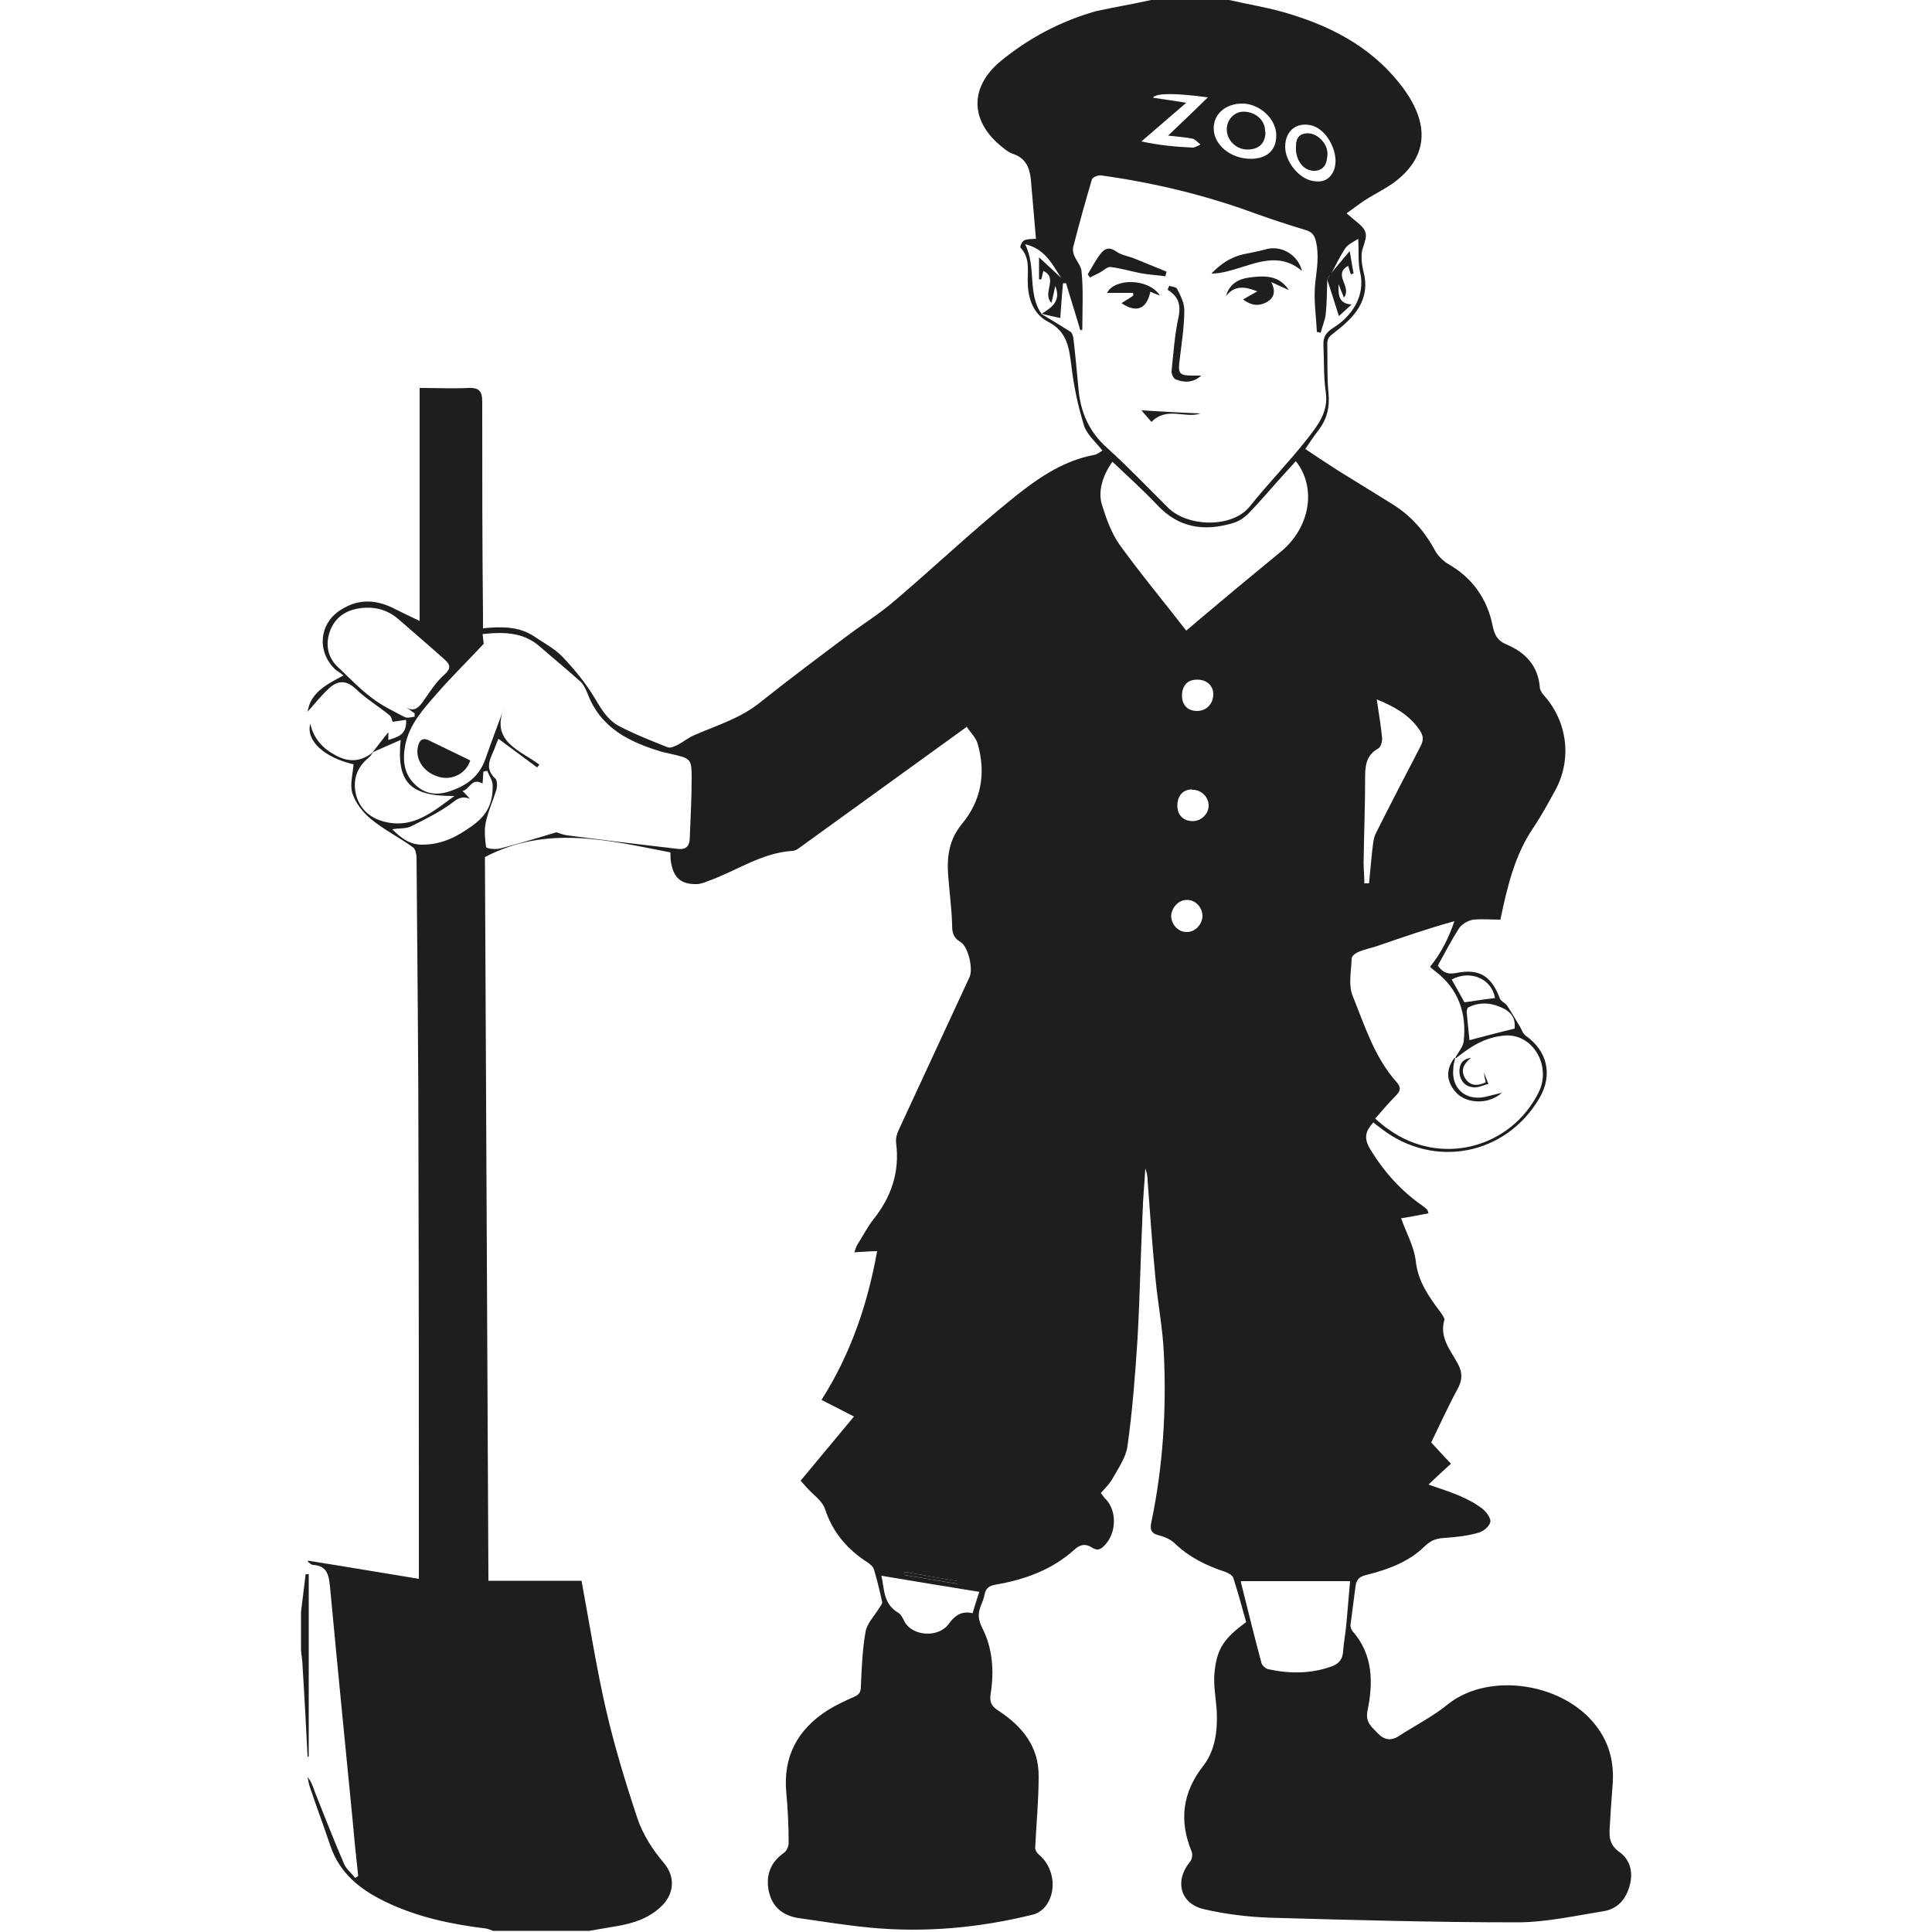 <?xml version="1.0" encoding="UTF-8"?>
<svg id="Isolation_Mode" data-name="Isolation Mode" xmlns="http://www.w3.org/2000/svg" viewBox="0 0 50 50">
  <defs>
    <style>
      .cls-1 {
        fill: #1d1e1e;
        stroke-width: 0px;
      }
    </style>
  </defs>
  <path class="cls-1" d="M31.81,0c.52.12,1.05.2,1.56.36,1.19.36,2.24.94,2.98,1.97.62.87.59,1.65-.12,2.27-.27.24-.61.39-.92.59-.15.1-.29.21-.46.33.11.1.19.16.26.22.29.24.28.33.16.68-.06.18-.03.42.02.62.19.75-.28,1.2-.76,1.57-.12.09-.19.15-.18.31.01.41-.01.83.03,1.24.04.38-.04.7-.27.99-.11.14-.21.3-.33.47.27.18.54.36.82.54.48.3.96.59,1.44.89.48.3.83.7,1.1,1.2.07.13.2.26.33.34.63.36,1.02.9,1.16,1.61.05.23.12.38.36.48.48.2.81.54.86,1.1,0,.08.06.16.11.22.61.68.73,1.67.28,2.47-.18.33-.36.66-.57.97-.47.7-.66,1.5-.84,2.36-.22,0-.46-.02-.7,0-.13.02-.29.11-.36.21-.21.32-.38.66-.56.98.14.19.26.23.48.19.6-.12.91.08,1.13.67.03.07.13.1.18.17.12.18.22.36.33.54.05.08.08.19.15.24.57.4.71,1.02.36,1.62-.87,1.48-2.73,1.84-4.09.79-.07-.05-.14-.11-.21-.16-.19.21-.26.39-.08.69.36.59.8,1.08,1.36,1.47.04.03.08.06.11.09.01.01.02.03.04.1-.24.05-.48.09-.71.13.14.39.34.74.38,1.11.06.53.34.92.64,1.32.04.06.11.15.1.2-.13.44.14.76.33,1.1.15.26.14.46,0,.71-.25.46-.47.95-.67,1.36.19.21.35.38.51.55-.2.18-.4.37-.58.54.22.08.52.17.8.29.21.09.42.2.6.34.1.08.22.25.2.34-.03.12-.19.25-.32.28-.28.08-.57.11-.85.13-.2.01-.35.05-.51.2-.42.42-.97.62-1.53.76-.18.04-.26.12-.28.3-.04.33-.09.67-.13,1,0,.05.02.12.05.15.54.61.54,1.34.39,2.07-.06.3.12.42.27.58.16.17.34.2.54.07.43-.28.89-.51,1.28-.83,1.07-.85,3.06-.55,3.89.65.32.46.41.96.36,1.5-.03.35-.05.69-.07,1.04-.02.26,0,.46.25.64.27.19.36.51.27.85-.09.36-.31.62-.67.68-.75.12-1.5.29-2.25.29-2.13,0-4.26-.06-6.39-.12-.57-.02-1.15-.09-1.71-.22-.62-.14-.77-.74-.36-1.23.05-.06.07-.19.04-.26-.33-.8-.24-1.53.3-2.22.31-.4.37-.9.35-1.4-.02-.34-.09-.68-.06-1,.06-.64.25-.9.82-1.32-.1-.37-.21-.76-.33-1.14-.02-.07-.13-.13-.21-.16-.49-.16-.94-.38-1.32-.75-.11-.1-.26-.16-.41-.2-.21-.05-.22-.18-.18-.35.3-1.44.39-2.9.32-4.36-.03-.66-.16-1.31-.22-1.97-.08-.83-.14-1.67-.2-2.5,0-.1-.02-.21-.06-.31-.02.38-.06.77-.07,1.15-.05,1.08-.07,2.16-.13,3.24-.06.93-.13,1.86-.26,2.79-.04.3-.24.58-.39.85-.07.13-.19.24-.3.37.05.06.08.12.13.16.29.31.27.87-.02,1.18-.1.11-.19.17-.34.07-.17-.11-.31-.08-.46.06-.58.52-1.28.77-2.03.9-.17.03-.26.09-.29.26-.02.1-.06.2-.1.3-.08.2-.06.36.04.56.27.53.31,1.11.22,1.69-.04.23.02.34.21.46.61.4,1.04.93,1.03,1.7,0,.61-.06,1.23-.09,1.84,0,.06.04.13.09.17.38.31.48.9.21,1.3-.08.12-.22.23-.36.26-1.37.34-2.77.47-4.18.34-.63-.06-1.26-.16-1.88-.25-.4-.06-.68-.28-.77-.68-.09-.41.03-.76.39-1.01.07-.05.12-.17.12-.25,0-.43-.02-.87-.06-1.3-.09-.94.29-1.64,1.07-2.14.21-.13.44-.24.67-.34.15-.06.19-.13.19-.29.02-.47.04-.94.12-1.4.04-.22.23-.41.35-.61.03-.05.09-.11.08-.16-.06-.28-.13-.56-.21-.84-.02-.07-.1-.14-.16-.18-.53-.34-.91-.78-1.11-1.39-.07-.21-.3-.36-.46-.54-.06-.06-.11-.13-.17-.19.45-.54.9-1.08,1.38-1.66-.29-.15-.54-.28-.84-.43.75-1.18,1.19-2.46,1.44-3.85-.2,0-.38.02-.59.03.03-.09.05-.15.08-.2.14-.22.26-.46.42-.66.46-.58.68-1.23.58-1.98-.01-.11.02-.23.07-.33.61-1.32,1.22-2.63,1.83-3.95.1-.21-.03-.79-.23-.91-.19-.11-.22-.25-.22-.45-.01-.42-.07-.84-.1-1.26-.04-.49.02-.94.35-1.34.51-.61.63-1.33.41-2.09-.05-.16-.19-.29-.28-.43-1.44,1.04-2.88,2.08-4.33,3.13-.05.04-.12.08-.18.08-.8.05-1.45.52-2.18.78-.1.04-.2.08-.3.08-.39.01-.59-.15-.66-.54-.02-.09-.02-.19-.02-.28-1.6-.31-3.19-.72-4.8.12.03,6.17.06,12.44.09,18.73h2.41c.21,1.13.38,2.23.63,3.32.22.96.51,1.91.82,2.84.14.41.39.8.67,1.13.33.38.27.84-.07,1.15-.32.3-.72.43-1.15.5-.23.04-.47.08-.7.12h-2.49c-.06-.02-.12-.05-.18-.06-.91-.11-1.8-.3-2.62-.7-.64-.31-1.17-.73-1.41-1.44-.17-.51-.36-1.01-.53-1.52-.03-.08-.04-.17-.06-.26.1.12.14.25.19.39.25.62.49,1.25.76,1.87.06.13.19.23.28.35.03-.02.05-.03.08-.05-.05-.47-.1-.93-.14-1.4-.2-2.03-.4-4.06-.59-6.09-.03-.29-.07-.54-.44-.56-.04,0-.09-.05-.13-.08v-.03c.95.15,1.89.31,2.87.47,0-.17,0-.29,0-.4,0-3.45,0-6.9-.01-10.36,0-2.63-.03-5.26-.05-7.9,0-.09-.03-.23-.09-.27-.36-.26-.76-.46-1.1-.74-.2-.17-.39-.41-.47-.66-.07-.22.01-.5.03-.75-.75-.17-1.24-.61-1.12-1.05.09.39.32.64.66.82.35.19.67.16.97-.09-.04.05-.07.11-.12.15-.32.26-.42.6-.32.98.11.38.4.61.79.69.7.15,1.19-.27,1.75-.68-1.16.01-1.5-.36-1.39-1.45-.25.11-.49.21-.73.32.14-.17.27-.35.41-.52v.2c.26-.08.48-.14.46-.52-.12.02-.24.03-.35.05-.02-.06-.03-.13-.08-.17-.28-.23-.6-.42-.86-.67-.25-.24-.47-.24-.7-.03-.2.18-.37.4-.56.61.08-.5.48-.7.93-.94-.1-.08-.18-.12-.24-.18-.46-.47-.38-1.19.19-1.53.46-.29.93-.25,1.4,0,.18.09.37.18.62.3v-6.03c.45,0,.86.02,1.26,0,.28-.01.36.08.36.36,0,1.84,0,3.68.02,5.52,0,.1,0,.21,0,.34.49-.05.94-.05,1.34.22.25.17.52.31.72.52.31.33.61.69.84,1.08.17.29.34.57.64.72.4.21.82.37,1.24.54.07.03.19-.03.27-.07.15-.08.28-.19.43-.25.58-.25,1.18-.43,1.69-.84.74-.59,1.49-1.15,2.25-1.72.41-.31.85-.58,1.23-.91,1-.85,1.95-1.75,2.97-2.58.65-.53,1.34-1.04,2.21-1.2.07-.01.13-.07.2-.11-.18-.23-.41-.42-.48-.66-.15-.49-.26-1-.32-1.51-.06-.47-.1-.9-.6-1.16-.35-.18-.51-.53-.53-.96-.02-.32.08-.68-.19-.96-.02-.02.04-.17.1-.19.08-.04.19-.03.3-.04-.04-.51-.09-1.01-.13-1.52-.03-.31-.13-.57-.47-.68-.12-.04-.23-.14-.33-.22-.79-.67-.77-1.53.02-2.18.73-.6,1.55-1.03,2.46-1.29C28.81.19,29.3.11,29.79,0c.68,0,1.35,0,2.03,0ZM12.49,20.28c-.28-.17-.33.15-.52.19.08.08.14.14.19.2-.15-.05-.26-.05-.42.08-.33.25-.71.44-1.09.63-.13.07-.3.05-.5.08.25.25.47.41.81.4.48-.01.86-.2,1.25-.48.41-.29.55-.61.54-1.06,0-.12-.09-.24-.14-.37-.03,0-.07.01-.1.02l-.02.29ZM37.66,27.38h0c.08-.15.2-.28.22-.43.08-.72-.13-1.35-.73-1.81-.07-.05-.13-.11-.14-.12.29-.36.48-.74.63-1.18-.69.19-1.35.42-2.02.65-.15.05-.31.08-.45.14-.08.03-.19.11-.19.18-.01.33-.09.69.03.97.31.77.56,1.58,1.13,2.22.11.13.12.21,0,.34-.19.19-.36.39-.55.61.14.12.24.21.35.28,1.33.96,3.15.5,3.88-.96.34-.68-.15-1.53-.88-1.47-.5.04-.88.28-1.25.58ZM34.41,7.12s-.04.08-.06.12c-.01.3-.01.59-.04.89-.02.16-.09.32-.13.48-.03,0-.07-.02-.1-.02-.02-.43-.09-.86-.04-1.28.04-.35.1-.69.02-1.05-.04-.18-.11-.26-.28-.31-.43-.13-.86-.27-1.28-.42-1.3-.48-2.63-.8-4-.99-.08-.01-.22.04-.24.1-.17.57-.33,1.15-.48,1.73-.07.26.19.44.21.65.05.5.02,1,.02,1.51-.02,0-.03.02-.05.02-.12-.41-.25-.81-.37-1.22-.03,0-.06,0-.08,0-.03.31-.05.62-.07.9-.15-.03-.32-.07-.48-.11.25-.16.51-.32.35-.72-.03.15-.06.28-.1.44-.25-.27.19-.64-.21-.83-.02.08-.03.15-.05.22h-.06v-.57c.23.21.4.37.57.53-.23-.36-.42-.75-.93-.87.3.6.05,1.28.43,1.81.25.15.5.3.75.46.04.03.06.11.07.17.05.43.09.86.13,1.29.05.61.27,1.12.74,1.54.54.49,1.05,1.02,1.57,1.54.5.51,1.67.55,2.13-.03.47-.59,1.01-1.14,1.48-1.74.27-.35.56-.7.48-1.22-.06-.4-.04-.81-.06-1.21-.01-.21.07-.33.26-.45.44-.27.84-.8.69-1.43-.06-.26-.03-.55-.05-.87-.1.07-.25.13-.33.24-.15.22-.26.47-.39.7ZM12.52,16.66c-.42.45-.85.87-1.24,1.32-.33.38-.68.76-.79,1.29-.08.4-.04.78.28,1.06.3.27.64.25,1,.1.38-.15.65-.39.79-.78.16-.46.33-.91.5-1.37-.39.91.39,1.13.9,1.51-.02.02-.04.05-.06.07-.33-.24-.66-.49-1-.74-.02.05-.05.11-.07.17-.09.28-.34.56-.01.86.05.05.05.19.03.28-.09.29-.22.57-.28.86-.04.2-.02.43.01.63,0,.04.24.07.36.04.5-.13.99-.28,1.46-.42.1.03.19.07.29.08.45.06.89.11,1.34.17.51.06,1.01.12,1.52.18.19.02.29-.06.3-.26.02-.52.05-1.04.05-1.56,0-.52-.02-.52-.54-.64-.07-.02-.15-.03-.22-.05-.84-.25-1.59-.61-1.93-1.5-.05-.12-.11-.26-.21-.34-.33-.3-.68-.58-1.02-.88-.43-.38-.93-.39-1.49-.33.01.1.02.19.03.25ZM33.54,11.93c-.11.12-.21.23-.3.33-.31.34-.61.7-.93,1.03-.11.11-.26.21-.41.25-.74.22-1.4.12-1.95-.47-.37-.39-.77-.75-1.16-1.12-.26.36-.38.78-.27,1.12.11.35.24.72.45,1.02.54.75,1.14,1.47,1.73,2.23.32-.27.6-.51.89-.75.52-.44,1.05-.87,1.58-1.31.73-.62.91-1.63.37-2.32ZM10.73,18.55s0-.06,0-.09c-.08-.06-.16-.11-.24-.17.2.14.32.05.44-.11.18-.25.34-.52.57-.72.18-.16.15-.26.02-.38-.39-.35-.79-.69-1.19-1.04-.29-.26-.63-.35-1.01-.3-.37.05-.65.24-.78.59-.12.34-.07.67.2.93.29.27.56.56.88.8.26.2.57.35.86.5.06.03.16,0,.24-.01ZM32.11,40.93s0,0,0,0c.18.71.35,1.42.54,2.12.02.06.11.14.18.15.55.12,1.11.12,1.65-.08.18-.07.27-.19.28-.39.02-.26.07-.51.09-.77.03-.34.06-.68.09-1.04h-2.82ZM35.32,22.86s.07,0,.11,0c.03-.27.05-.55.08-.82.02-.16.03-.33.09-.46.38-.76.77-1.51,1.16-2.26.09-.17.08-.28-.03-.44-.27-.39-.66-.6-1.1-.78.05.35.11.68.14,1.01,0,.08-.03.22-.1.26-.31.17-.34.44-.34.73,0,.74-.03,1.48-.04,2.23,0,.18.02.36.02.54ZM25.36,41.2c-.87-.14-1.71-.28-2.55-.42.08.33.04.73.44.96.07.04.12.15.16.23.21.38.88.42,1.14.06.15-.21.33-.35.62-.28.06-.2.12-.39.18-.57ZM32.36,4.11c.43,0,.67-.22.67-.61,0-.42-.43-.82-.88-.82-.43,0-.74.27-.74.64,0,.43.44.79.96.79ZM29.85,2.53c.28.04.53.08.85.13-.42.36-.79.68-1.16,1,.46.1.89.14,1.32.16.07,0,.14-.05.21-.08-.07-.05-.13-.13-.2-.15-.19-.04-.39-.05-.64-.08.37-.35.69-.66,1.03-.99q-1.26-.17-1.42,0ZM39.2,26.61s0-.01,0-.03c.02-.29-.16-.44-.4-.53-.27-.11-.54-.11-.8.02-.03.02-.05.1-.04.15.02.24.05.47.07.7.38-.1.75-.2,1.17-.3ZM33.26,3.8c0,.37.34.81.7.88.24.05.44-.01.55-.25.18-.39-.12-1.03-.52-1.17-.41-.13-.73.11-.73.54ZM38.69,25.83c-.08-.5-.64-.74-1.12-.48.12.21.23.41.33.59.28-.04.52-.08.79-.11ZM30.97,17.59c-.24,0-.38.16-.38.41,0,.25.15.4.39.4.25,0,.43-.2.42-.45-.01-.22-.19-.37-.43-.36ZM31.12,23.71c0-.23-.19-.43-.41-.42-.21,0-.39.2-.4.41,0,.23.19.43.41.42.21,0,.39-.19.4-.41ZM30.85,20.43c-.24,0-.38.17-.38.42,0,.25.16.4.4.4.22,0,.41-.19.41-.4,0-.23-.2-.42-.43-.41ZM23.41,40.68s0,.05-.01.08l1.38.23v-.07c-.45-.08-.91-.16-1.37-.24Z"/>
  <path class="cls-1" d="M7.79,41.72c.04-.33.08-.65.12-.98.03,0,.05,0,.08,0v4.72s-.02,0-.03,0c-.04-.78-.08-1.56-.13-2.34,0-.14-.03-.28-.04-.42,0-.33,0-.66,0-.98Z"/>
  <path class="cls-1" d="M33.54,3.83c0,.34.21.6.49.59.27-.02.31-.23.32-.43.01-.26-.25-.52-.5-.53-.27,0-.31.16-.31.38Z"/>
  <path class="cls-1" d="M34.41,7.12c.16-.19.31-.38.52-.62.04.24.07.41.1.58-.02,0-.05.01-.07.02-.02-.07-.05-.14-.07-.22-.41.23.11.54-.11.82-.05-.13-.1-.24-.14-.35,0,.25-.02.51.34.53-.13.12-.24.22-.33.3-.1-.32-.2-.63-.3-.94.02-.04.04-.08.06-.12Z"/>
  <path class="cls-1" d="M23.41,40.68c.46.08.92.16,1.38.24v.07c-.47-.08-.93-.15-1.39-.23,0-.03,0-.05.01-.08Z"/>
  <path class="cls-1" d="M30.16,7.15c-.21-.03-.43-.04-.64-.08-.26-.05-.52-.13-.78-.16-.08-.01-.18.09-.27.14-.08.04-.17.09-.26.13-.02-.03-.04-.05-.06-.08.11-.18.2-.36.33-.53.11-.14.23-.19.41-.06.14.1.33.12.49.19.27.11.54.22.81.33l-.03.12Z"/>
  <path class="cls-1" d="M33.7,6.99s-.02.01-.02.01c-.58-.48-1.17-.19-1.76-.02-.18.05-.36.1-.57.1.24-.25.51-.43.83-.5.18-.04.37-.07.55-.12.4-.13.84.11.96.53Z"/>
  <path class="cls-1" d="M33.34,7.5c-.13-.06-.27-.12-.44-.2.12.24.08.41-.12.52-.2.11-.4.09-.61-.07.14-.08.24-.14.37-.21-.31-.12-.58-.17-.81.12.09-.33.35-.45.62-.48.37-.05.75-.06,1,.32Z"/>
  <path class="cls-1" d="M30.24,7.39c.07.03.19.03.22.08.09.17.19.37.19.55,0,.43-.07.86-.12,1.29-.05.36-.01.41.34.41.06,0,.11,0,.22,0-.23.2-.45.18-.66.1-.06-.02-.12-.15-.11-.22.05-.47.08-.94.18-1.39.07-.33-.01-.54-.28-.71.01-.03.02-.07.04-.1Z"/>
  <path class="cls-1" d="M29.03,7.84c.12-.07.21-.13.3-.19,0-.02,0-.05-.01-.07h-.67c.19-.38,1.07-.39,1.37.07-.11-.04-.18-.07-.25-.1-.09.44-.35.56-.74.3Z"/>
  <path class="cls-1" d="M29.54,10.62c.51.03,1.02.06,1.53.08-.4.14-.87-.19-1.27.22-.07-.08-.17-.2-.26-.3Z"/>
  <path class="cls-1" d="M12.17,19.68c-.11.35-.49.53-.83.42-.4-.12-.62-.49-.51-.83.05-.16.16-.17.29-.1.35.17.7.34,1.05.51Z"/>
  <path class="cls-1" d="M37.66,27.38c-.02.09-.05.19-.05.28-.05.5.31.83.81.73.14-.03.27-.07.45-.11-.33.3-.87.29-1.15.03-.29-.28-.32-.62-.08-.93,0,0,0,0,0,0Z"/>
  <path class="cls-1" d="M38.08,27.37c-.18.14-.3.31-.16.54.13.2.32.2.53.1-.02-.1-.04-.18-.05-.26.04.1.08.2.12.3-.12.03-.23.09-.35.09-.24,0-.38-.16-.4-.38-.01-.19.06-.36.3-.38Z"/>
  <path class="cls-1" d="M32.75,3.41c0,.3-.17.46-.47.46-.29,0-.54-.25-.53-.53,0-.25.2-.45.43-.45.32,0,.57.23.56.52Z"/>
  <path class="cls-1" d="M33.54,3.83c0-.21.05-.38.31-.38.25,0,.51.27.5.53,0,.21-.06.41-.32.43-.28.02-.49-.24-.49-.59Z"/>
</svg>